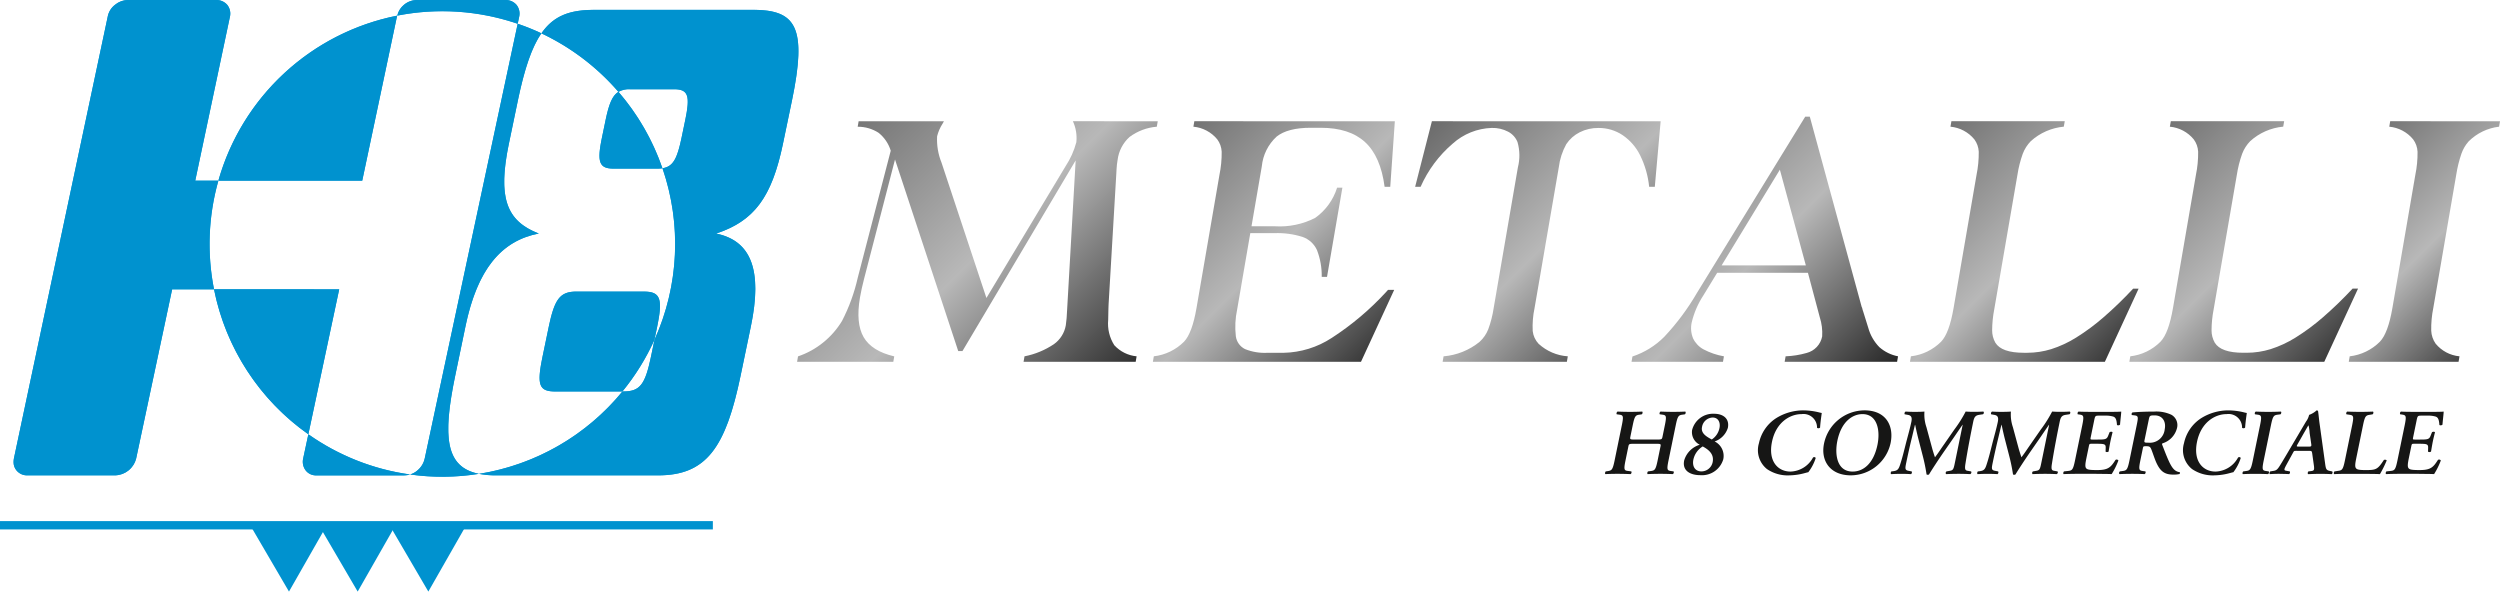 <?xml version="1.0" encoding="UTF-8"?>
<svg xmlns="http://www.w3.org/2000/svg" xmlns:xlink="http://www.w3.org/1999/xlink" id="Raggruppa_12834" data-name="Raggruppa 12834" width="388" height="91.812" viewBox="0 0 388 91.812">
  <defs>
    <linearGradient id="linear-gradient" x1="0.5" x2="0.5" y2="1" gradientUnits="objectBoundingBox">
      <stop offset="0" stop-color="#666"></stop>
      <stop offset="0.522" stop-color="#b8b8b8"></stop>
      <stop offset="1" stop-color="#262626"></stop>
    </linearGradient>
    <clipPath id="clip-path">
      <path id="Tracciato_29536" data-name="Tracciato 29536" d="M33.876,0H20.282a3.221,3.221,0,0,0-2,.737,3.014,3.014,0,0,0-1.159,1.9L2.576,71.147a2.97,2.97,0,0,0-.053.529v.039A1.984,1.984,0,0,0,3,73.038a2.111,2.111,0,0,0,1.686.737h13.6a3.465,3.465,0,0,0,3.266-2.629l5.585-26.242h6.5a36.126,36.126,0,0,1,.675-16.863h-3.59l5.375-25.4a2.171,2.171,0,0,0-.421-1.9A2.235,2.235,0,0,0,34,0c-.042,0-.083,0-.126,0" transform="translate(-2.523)" fill="none"></path>
    </clipPath>
    <linearGradient id="linear-gradient-8" x1="0.193" y1="0.906" x2="0.206" y2="0.906" gradientUnits="objectBoundingBox">
      <stop offset="0" stop-color="#129ed8"></stop>
      <stop offset="0.291" stop-color="#84c8e3"></stop>
      <stop offset="0.522" stop-color="#129ed8"></stop>
      <stop offset="0.818" stop-color="#a6dcf8"></stop>
      <stop offset="0.998" stop-color="#139ed8"></stop>
      <stop offset="1" stop-color="#129ed8"></stop>
    </linearGradient>
    <clipPath id="clip-path-2">
      <rect id="Rettangolo_3592" data-name="Rettangolo 3592" width="388" height="91.812" fill="none"></rect>
    </clipPath>
    <clipPath id="clip-path-3">
      <path id="Tracciato_29539" data-name="Tracciato 29539" d="M56.359,84.487a2.231,2.231,0,0,0,.368,1.844,2.013,2.013,0,0,0,1.739.79h13.6a3.04,3.04,0,0,0,.882-.139,35.911,35.911,0,0,1-15.787-6.24Z" transform="translate(-56.296 -80.742)" fill="none"></path>
    </clipPath>
    <linearGradient id="linear-gradient-9" x1="-1.302" y1="2.302" x2="-1.275" y2="2.302" xlink:href="#linear-gradient-8"></linearGradient>
    <clipPath id="clip-path-5">
      <path id="Tracciato_29542" data-name="Tracciato 29542" d="M90.683,0c-.04,0-.079,0-.119,0h-13.6A3.158,3.158,0,0,0,74.912.74a3.08,3.08,0,0,0-1.05,1.686A36.125,36.125,0,0,1,92.551,3.691l.225-1.054a2.177,2.177,0,0,0-.422-1.9A2.237,2.237,0,0,0,90.707,0Z" transform="translate(-73.862)" fill="none"></path>
    </clipPath>
    <linearGradient id="linear-gradient-10" x1="-1.541" y1="13.771" x2="-1.518" y2="13.771" xlink:href="#linear-gradient-8"></linearGradient>
    <clipPath id="clip-path-7">
      <path id="Tracciato_29545" data-name="Tracciato 29545" d="M107.016,1.83c-3.786,0-6.338.848-8.274,3.649A36.247,36.247,0,0,1,110.7,14.561a3.319,3.319,0,0,1,1.8-.41h6.823c2.235,0,2.523,1.027,1.735,4.823l-.556,2.668c-.692,3.324-1.327,4.524-2.973,4.772a36.1,36.1,0,0,1-1.234,26.615l-.538,2.582c-.912,4.378-1.712,5.443-4.291,5.443h-.149A36.077,36.077,0,0,1,89.051,73.843a13.506,13.506,0,0,0,2.631.234h25.154c7.547,0,10.508-4.341,12.838-15.542l1.573-7.56c1.835-8.821.024-13.3-5.385-14.427,5.9-1.96,8.637-5.6,10.384-14l1.37-6.581C140,4.5,138.268,1.83,131.56,1.83Z" transform="translate(-89.051 -1.83)" fill="none"></path>
    </clipPath>
    <linearGradient id="linear-gradient-11" x1="-0.583" y1="0.904" x2="-0.574" y2="0.904" xlink:href="#linear-gradient-8"></linearGradient>
    <clipPath id="clip-path-9">
      <path id="Tracciato_29548" data-name="Tracciato 29548" d="M112.4,21.491V21.5l-.556,2.668c-.79,3.8-.444,4.823,1.791,4.823h6.823a5.264,5.264,0,0,0,.769-.052A36.049,36.049,0,0,0,114.4,17.078c-.95.585-1.472,1.878-2,4.413" transform="translate(-111.459 -17.078)" fill="none"></path>
    </clipPath>
    <linearGradient id="linear-gradient-12" x1="-4.841" y1="3.723" x2="-4.796" y2="3.723" xlink:href="#linear-gradient-8"></linearGradient>
    <clipPath id="clip-path-11">
      <path id="Tracciato_29551" data-name="Tracciato 29551" d="M106.038,54.212c-2.578,0-3.4,1.186-4.313,5.562l-.936,4.5c-.936,4.5-.553,5.444,2.024,5.444h10.36a36.121,36.121,0,0,0,4.977-8.027l.4-1.914c.911-4.379.577-5.562-2-5.562Z" transform="translate(-100.324 -54.212)" fill="none"></path>
    </clipPath>
    <linearGradient id="linear-gradient-13" x1="-2.149" y1="1.837" x2="-2.125" y2="1.837" xlink:href="#linear-gradient-8"></linearGradient>
    <clipPath id="clip-path-13">
      <path id="Tracciato_29554" data-name="Tracciato 29554" d="M40.6,28.519H62.929L68.3,3.12c.015-.074.039-.14.057-.21A36.163,36.163,0,0,0,40.6,28.519" transform="translate(-40.597 -2.91)" fill="none"></path>
    </clipPath>
    <linearGradient id="linear-gradient-14" x1="-0.439" y1="2.134" x2="-0.423" y2="2.134" xlink:href="#linear-gradient-8"></linearGradient>
    <clipPath id="clip-path-15">
      <path id="Tracciato_29557" data-name="Tracciato 29557" d="M39.794,53.789a36.126,36.126,0,0,0,14.638,22.5l4.789-22.5Z" transform="translate(-39.794 -53.789)" fill="none"></path>
    </clipPath>
    <linearGradient id="linear-gradient-15" x1="-0.707" y1="1.365" x2="-0.683" y2="1.365" xlink:href="#linear-gradient-8"></linearGradient>
    <clipPath id="clip-path-17">
      <path id="Tracciato_29560" data-name="Tracciato 29560" d="M78.52,71.873a3.293,3.293,0,0,1-1.106,1.844,3.1,3.1,0,0,1-1.173.652,35.951,35.951,0,0,0,10.688-.1C81.8,73.245,81.24,68.7,83.266,58.962l1.573-7.56c1.836-8.821,5.512-13.3,11.385-14.427-5.079-1.961-6.38-5.6-4.632-14l1.369-6.581c1.041-5,2.169-8.329,3.664-10.493a35.848,35.848,0,0,0-3.68-1.482Z" transform="translate(-76.241 -4.419)" fill="none"></path>
    </clipPath>
    <linearGradient id="linear-gradient-16" x1="-1.476" y1="0.911" x2="-1.453" y2="0.911" xlink:href="#linear-gradient-8"></linearGradient>
    <clipPath id="clip-path-19">
      <path id="Tracciato_29565" data-name="Tracciato 29565" d="M191.009,22.54a6.263,6.263,0,0,1,.533,3.255,12.581,12.581,0,0,1-1.685,3.747L177.585,49.973l-6.965-21a9.548,9.548,0,0,1-.688-4.1,6.545,6.545,0,0,1,.858-1.97q.043-.083.2-.356H157.752l-.147.847a5.915,5.915,0,0,1,3.231.932,5.658,5.658,0,0,1,1.9,2.789l-5.121,19.721a28.045,28.045,0,0,1-2.44,6.7,12.7,12.7,0,0,1-2.929,3.35,12.509,12.509,0,0,1-3.9,2.148l-.146.847h14.933l.146-.847q-3.5-.821-4.75-2.982t-.568-6.154q.237-1.367.637-2.9l4.8-18.517,9.811,29.73h.656l17.57-29.593L190.1,51.969a20.887,20.887,0,0,1-.194,2.242,4.542,4.542,0,0,1-1.861,2.94,12.472,12.472,0,0,1-4.548,1.875l-.146.847h17.4l.145-.847a5.4,5.4,0,0,1-3.465-1.724,6.222,6.222,0,0,1-.947-3.937c.016-.948.029-1.523.036-1.724s.017-.438.027-.711l1.2-20.294.037-.684a11.213,11.213,0,0,1,.158-1.394,5.76,5.76,0,0,1,1.846-3.57,8.231,8.231,0,0,1,4.241-1.6l.146-.847Z" transform="translate(-148.201 -22.54)" fill="url(#linear-gradient)"></path>
    </clipPath>
    <clipPath id="clip-path-20">
      <path id="Tracciato_29566" data-name="Tracciato 29566" d="M220.786,22.54l-.147.847a5.442,5.442,0,0,1,3.709,1.97,3.5,3.5,0,0,1,.683,1.915,16.886,16.886,0,0,1-.349,3.609l-3.558,20.65q-.675,3.912-1.939,5.224a7.88,7.88,0,0,1-4.685,2.27l-.147.847h32.3l5.15-11.159h-.957l-.271.3a43.661,43.661,0,0,1-8.482,7.167,14.134,14.134,0,0,1-7.452,2.3h-2.516a8.165,8.165,0,0,1-3.47-.575,2.6,2.6,0,0,1-1.431-2.009,12.773,12.773,0,0,1,.207-4.144l2.04-11.842h3.72a12.928,12.928,0,0,1,4.4.588,3.853,3.853,0,0,1,2.222,2.025,10.937,10.937,0,0,1,.744,4.17h.821l2.385-13.84h-.821a9.047,9.047,0,0,1-3.407,4.692,12.077,12.077,0,0,1-6.241,1.3h-3.637l1.6-9.3a7.217,7.217,0,0,1,2.285-4.609q1.727-1.381,5.311-1.381h1.532q4.485,0,6.9,2.228t3.032,6.934h.874l.714-10.175Z" transform="translate(-214.353 -22.54)" fill="url(#linear-gradient)"></path>
    </clipPath>
    <clipPath id="clip-path-21">
      <path id="Tracciato_29567" data-name="Tracciato 29567" d="M265.713,22.54l-2.6,10.175h.849a18.786,18.786,0,0,1,4.967-6.687A9.521,9.521,0,0,1,275,23.579a5.139,5.139,0,0,1,2.552.588,3.142,3.142,0,0,1,1.447,1.6,7.516,7.516,0,0,1,.06,3.939L275.3,51.532a16.615,16.615,0,0,1-.844,3.309,5.289,5.289,0,0,1-1.347,1.942,10.2,10.2,0,0,1-5.583,2.243l-.146.847h19.282l.146-.847a7.451,7.451,0,0,1-4.533-1.942,3.438,3.438,0,0,1-.917-1.983,13.959,13.959,0,0,1,.287-3.568l3.76-21.826A9.882,9.882,0,0,1,286.57,26.1a5.4,5.4,0,0,1,2.083-1.846,6.288,6.288,0,0,1,2.917-.67,6.639,6.639,0,0,1,3.735,1.109,8.139,8.139,0,0,1,2.739,3.159,14.325,14.325,0,0,1,1.389,4.868h.875l.907-10.175Z" transform="translate(-263.111 -22.54)" fill="url(#linear-gradient)"></path>
    </clipPath>
    <clipPath id="clip-path-22">
      <path id="Tracciato_29568" data-name="Tracciato 29568" d="M326.369,29.921,330.4,44.773H317.328Zm3.935-8.232-16.8,27.35a37.32,37.32,0,0,1-5.07,6.81,12.443,12.443,0,0,1-4.946,3.063l-.141.821H317.54l.146-.847a10.748,10.748,0,0,1-3.165-1.08,3.793,3.793,0,0,1-1.621-1.7,4.134,4.134,0,0,1-.221-2.447,13.286,13.286,0,0,1,1.824-4.239l2.135-3.5h14.085l1.845,6.919a8.084,8.084,0,0,1,.366,2.953,3.285,3.285,0,0,1-2.413,2.572,13.925,13.925,0,0,1-3.262.52l-.147.847h17.45l.146-.847a6.133,6.133,0,0,1-2.9-1.423,6.914,6.914,0,0,1-1.724-3.008l-.775-2.489c-.037-.109-.069-.209-.1-.3a1.83,1.83,0,0,1-.064-.26c-.014-.082-.037-.132-.07-.15l-8.061-29.565Z" transform="translate(-303.345 -21.689)" fill="url(#linear-gradient)"></path>
    </clipPath>
    <clipPath id="clip-path-23">
      <path id="Tracciato_29569" data-name="Tracciato 29569" d="M361.546,22.54l-.146.847a5.446,5.446,0,0,1,3.709,1.97,3.5,3.5,0,0,1,.682,1.915,16.871,16.871,0,0,1-.348,3.609l-3.558,20.65q-.674,3.912-1.939,5.224a7.885,7.885,0,0,1-4.685,2.27l-.146.847h30.25L390.6,48.523h-.847a59.926,59.926,0,0,1-4.611,4.458,33.281,33.281,0,0,1-4.232,3.133,16.963,16.963,0,0,1-3.88,1.8,12.614,12.614,0,0,1-3.68.561h-.573q-3.447,0-4.409-1.559a3.847,3.847,0,0,1-.5-1.942,17.525,17.525,0,0,1,.324-3.228l3.6-20.868a17.443,17.443,0,0,1,.826-3.282,5.683,5.683,0,0,1,1.255-1.969,8.839,8.839,0,0,1,5.118-2.243l.146-.847Z" transform="translate(-355.114 -22.54)" fill="url(#linear-gradient)"></path>
    </clipPath>
    <clipPath id="clip-path-24">
      <path id="Tracciato_29570" data-name="Tracciato 29570" d="M402.339,22.54l-.146.847a5.448,5.448,0,0,1,3.709,1.97,3.494,3.494,0,0,1,.681,1.915,16.856,16.856,0,0,1-.347,3.609l-3.558,20.65q-.674,3.912-1.94,5.224a7.88,7.88,0,0,1-4.685,2.27l-.146.847h30.251l5.238-11.351h-.848a59.931,59.931,0,0,1-4.611,4.458,33.281,33.281,0,0,1-4.232,3.133,16.952,16.952,0,0,1-3.881,1.8,12.6,12.6,0,0,1-3.679.561h-.573q-3.447,0-4.41-1.559a3.855,3.855,0,0,1-.5-1.942,17.447,17.447,0,0,1,.324-3.228l3.6-20.868a17.519,17.519,0,0,1,.826-3.282,5.674,5.674,0,0,1,1.256-1.969,8.832,8.832,0,0,1,5.118-2.243l.145-.847Z" transform="translate(-395.906 -22.54)" fill="url(#linear-gradient)"></path>
    </clipPath>
    <clipPath id="clip-path-25">
      <path id="Tracciato_29571" data-name="Tracciato 29571" d="M443.132,22.54l-.146.847a5.448,5.448,0,0,1,3.709,1.97,3.5,3.5,0,0,1,.682,1.915,16.871,16.871,0,0,1-.348,3.609l-3.558,20.65q-.675,3.912-1.939,5.224a7.885,7.885,0,0,1-4.686,2.27l-.145.847h17.039l.145-.847a5.443,5.443,0,0,1-3.709-1.97,3.806,3.806,0,0,1-.679-2.01,16.143,16.143,0,0,1,.32-3.514l3.558-20.65a18.909,18.909,0,0,1,.818-3.323,5.7,5.7,0,0,1,1.121-1.9,8.013,8.013,0,0,1,4.713-2.27l.146-.847Z" transform="translate(-436.7 -22.54)" fill="url(#linear-gradient)"></path>
    </clipPath>
  </defs>
  <g id="Raggruppa_12764" data-name="Raggruppa 12764" transform="translate(2.106)">
    <g id="Raggruppa_12763" data-name="Raggruppa 12763" clip-path="url(#clip-path)">
      <path id="Tracciato_29535" data-name="Tracciato 29535" d="M25.986-36.865-14.244,10.31,7.243,98.48l40.23-47.175Z" transform="translate(0.248 6.093)" fill="url(#linear-gradient-8)"></path>
    </g>
  </g>
  <g id="Raggruppa_12766" data-name="Raggruppa 12766">
    <g id="Raggruppa_12765" data-name="Raggruppa 12765" clip-path="url(#clip-path-2)">
      <path id="Tracciato_29537" data-name="Tracciato 29537" d="M20.282,0a3.217,3.217,0,0,0-2,.737,3.017,3.017,0,0,0-1.16,1.9L2.576,71.146a3.142,3.142,0,0,0-.053.53v.038A1.987,1.987,0,0,0,3,73.037a2.106,2.106,0,0,0,1.687.737h13.6a3.464,3.464,0,0,0,3.265-2.629L27.132,44.9h6.5a36.127,36.127,0,0,1,.676-16.863H30.715l5.375-25.4a2.174,2.174,0,0,0-.421-1.9A2.233,2.233,0,0,0,33.877,0Z" transform="translate(-0.417 0)" fill="#0092cf"></path>
    </g>
  </g>
  <g id="Raggruppa_12768" data-name="Raggruppa 12768" transform="translate(46.992 67.398)">
    <g id="Raggruppa_12767" data-name="Raggruppa 12767" clip-path="url(#clip-path-3)">
      <path id="Tracciato_29538" data-name="Tracciato 29538" d="M67.825,77.545l-19.985,4.1,10.687,7.666,19.985-4.1Z" transform="translate(-54.898 -80.214)" fill="url(#linear-gradient-9)"></path>
    </g>
  </g>
  <g id="Raggruppa_12770" data-name="Raggruppa 12770">
    <g id="Raggruppa_12769" data-name="Raggruppa 12769" clip-path="url(#clip-path-2)">
      <path id="Tracciato_29540" data-name="Tracciato 29540" d="M56.358,84.487a2.235,2.235,0,0,0,.369,1.844,2.011,2.011,0,0,0,1.739.79h13.6a3.044,3.044,0,0,0,.882-.139,35.924,35.924,0,0,1-15.788-6.24Z" transform="translate(-9.304 -13.344)" fill="#0092cf"></path>
    </g>
  </g>
  <g id="Raggruppa_12772" data-name="Raggruppa 12772" transform="translate(61.655)">
    <g id="Raggruppa_12771" data-name="Raggruppa 12771" clip-path="url(#clip-path-5)">
      <path id="Tracciato_29541" data-name="Tracciato 29541" d="M87.137-1.852,64.4.512,76.539,4.928,99.275,2.564Z" transform="translate(-72.298 0.306)" fill="url(#linear-gradient-10)"></path>
    </g>
  </g>
  <g id="Raggruppa_12774" data-name="Raggruppa 12774">
    <g id="Raggruppa_12773" data-name="Raggruppa 12773" clip-path="url(#clip-path-2)">
      <path id="Tracciato_29543" data-name="Tracciato 29543" d="M76.968,0A3.145,3.145,0,0,0,74.913.74a3.073,3.073,0,0,0-1.05,1.686A36.126,36.126,0,0,1,92.552,3.691l.225-1.054a2.172,2.172,0,0,0-.422-1.9A2.235,2.235,0,0,0,90.564,0Z" transform="translate(-12.207 0)" fill="#0092cf"></path>
    </g>
  </g>
  <g id="Raggruppa_12776" data-name="Raggruppa 12776" transform="translate(74.334 1.528)">
    <g id="Raggruppa_12775" data-name="Raggruppa 12775" clip-path="url(#clip-path-7)">
      <path id="Tracciato_29544" data-name="Tracciato 29544" d="M124.6-35.148,64.353,11.778l31.94,87.063,60.243-46.926Z" transform="translate(-84.969 4.281)" fill="url(#linear-gradient-11)"></path>
    </g>
  </g>
  <g id="Raggruppa_12778" data-name="Raggruppa 12778">
    <g id="Raggruppa_12777" data-name="Raggruppa 12777" clip-path="url(#clip-path-2)">
      <path id="Tracciato_29546" data-name="Tracciato 29546" d="M107.016,1.83c-3.786,0-6.339.848-8.275,3.649A36.228,36.228,0,0,1,110.7,14.561a3.333,3.333,0,0,1,1.8-.41h6.824c2.235,0,2.523,1.027,1.734,4.823l-.555,2.668c-.692,3.324-1.327,4.524-2.973,4.772a36.1,36.1,0,0,1-1.234,26.615l-.538,2.582c-.912,4.378-1.713,5.444-4.291,5.444h-.149A36.076,36.076,0,0,1,89.05,73.843a13.45,13.45,0,0,0,2.632.234h25.154c7.547,0,10.508-4.341,12.838-15.542l1.573-7.56c1.835-8.821.023-13.3-5.385-14.426,5.9-1.961,8.636-5.6,10.384-14l1.37-6.58C140,4.5,138.268,1.83,131.56,1.83Z" transform="translate(-14.717 -0.302)" fill="#0092cf"></path>
    </g>
  </g>
  <g id="Raggruppa_12780" data-name="Raggruppa 12780" transform="translate(93.039 14.256)">
    <g id="Raggruppa_12779" data-name="Raggruppa 12779" clip-path="url(#clip-path-9)">
      <path id="Tracciato_29547" data-name="Tracciato 29547" d="M118.081,10.9l-11.973,7.8,6.322,14.42,11.973-7.8Z" transform="translate(-110.575 -16.057)" fill="url(#linear-gradient-12)"></path>
    </g>
  </g>
  <g id="Raggruppa_12782" data-name="Raggruppa 12782">
    <g id="Raggruppa_12781" data-name="Raggruppa 12781" clip-path="url(#clip-path-2)">
      <path id="Tracciato_29549" data-name="Tracciato 29549" d="M112.4,21.5l-.555,2.668c-.79,3.8-.445,4.823,1.791,4.823h6.822a5.15,5.15,0,0,0,.769-.052A36.057,36.057,0,0,0,114.4,17.079c-.951.584-1.472,1.877-2,4.412" transform="translate(-18.421 -2.823)" fill="#0092cf"></path>
    </g>
  </g>
  <g id="Raggruppa_12784" data-name="Raggruppa 12784" transform="translate(83.744 45.253)">
    <g id="Raggruppa_12783" data-name="Raggruppa 12783" clip-path="url(#clip-path-11)">
      <path id="Tracciato_29550" data-name="Tracciato 29550" d="M113.468,46.109,90.456,56.318l12.124,18.821L125.592,64.93Z" transform="translate(-98.693 -52.873)" fill="url(#linear-gradient-13)"></path>
    </g>
  </g>
  <g id="Raggruppa_12786" data-name="Raggruppa 12786">
    <g id="Raggruppa_12785" data-name="Raggruppa 12785" clip-path="url(#clip-path-2)">
      <path id="Tracciato_29552" data-name="Tracciato 29552" d="M106.038,54.212c-2.577,0-3.4,1.185-4.313,5.562l-.936,4.5c-.936,4.5-.553,5.444,2.023,5.444h10.361a36.128,36.128,0,0,0,4.977-8.027l.4-1.914c.911-4.379.577-5.562-2-5.562Z" transform="translate(-16.58 -8.959)" fill="#0092cf"></path>
    </g>
  </g>
  <g id="Raggruppa_12788" data-name="Raggruppa 12788" transform="translate(33.888 2.429)">
    <g id="Raggruppa_12787" data-name="Raggruppa 12787" clip-path="url(#clip-path-13)">
      <path id="Tracciato_29553" data-name="Tracciato 29553" d="M59.9-9.845,26.77,6.494,44.482,37.058,77.615,20.719Z" transform="translate(-38.312 -0.802)" fill="url(#linear-gradient-14)"></path>
    </g>
  </g>
  <g id="Raggruppa_12790" data-name="Raggruppa 12790">
    <g id="Raggruppa_12789" data-name="Raggruppa 12789" clip-path="url(#clip-path-2)">
      <path id="Tracciato_29555" data-name="Tracciato 29555" d="M40.6,28.519H62.928L68.3,3.119c.013-.073.038-.139.056-.21A36.166,36.166,0,0,0,40.6,28.519" transform="translate(-6.709 -0.481)" fill="#0092cf"></path>
    </g>
  </g>
  <g id="Raggruppa_12792" data-name="Raggruppa 12792" transform="translate(33.217 44.899)">
    <g id="Raggruppa_12791" data-name="Raggruppa 12791" clip-path="url(#clip-path-15)">
      <path id="Tracciato_29556" data-name="Tracciato 29556" d="M53.3,42.584,30.118,56.937,42.512,83.788,65.7,69.435Z" transform="translate(-38.195 -51.937)" fill="url(#linear-gradient-15)"></path>
    </g>
  </g>
  <g id="Raggruppa_12794" data-name="Raggruppa 12794">
    <g id="Raggruppa_12793" data-name="Raggruppa 12793" clip-path="url(#clip-path-2)">
      <path id="Tracciato_29558" data-name="Tracciato 29558" d="M39.793,53.789a36.127,36.127,0,0,0,14.639,22.5l4.788-22.5Z" transform="translate(-6.576 -8.89)" fill="#0092cf"></path>
    </g>
  </g>
  <g id="Raggruppa_12796" data-name="Raggruppa 12796" transform="translate(63.641 3.689)">
    <g id="Raggruppa_12795" data-name="Raggruppa 12795" clip-path="url(#clip-path-17)">
      <path id="Tracciato_29559" data-name="Tracciato 29559" d="M90.413-30.6,66.067,14.29,79.09,98.311l24.346-44.887Z" transform="translate(-74.56 1.368)" fill="url(#linear-gradient-16)"></path>
    </g>
  </g>
  <g id="Raggruppa_12798" data-name="Raggruppa 12798">
    <g id="Raggruppa_12797" data-name="Raggruppa 12797" clip-path="url(#clip-path-2)">
      <path id="Tracciato_29561" data-name="Tracciato 29561" d="M78.52,71.873a3.3,3.3,0,0,1-1.107,1.844,3.084,3.084,0,0,1-1.173.652,35.956,35.956,0,0,0,10.689-.1C81.8,73.245,81.24,68.7,83.265,58.961L84.839,51.4c1.836-8.821,5.512-13.3,11.385-14.427-5.08-1.96-6.38-5.6-4.632-14l1.369-6.581c1.041-5,2.168-8.33,3.663-10.493a35.851,35.851,0,0,0-3.68-1.482Z" transform="translate(-12.6 -0.73)" fill="#0092cf"></path>
      <rect id="Rettangolo_3600" data-name="Rettangolo 3600" width="110.636" height="1.293" transform="translate(0 80.875)" fill="#0092cf"></rect>
      <path id="Tracciato_29562" data-name="Tracciato 29562" d="M46.714,97.989l5.856,10.017,5.715-10.017Z" transform="translate(-7.72 -16.194)" fill="#0092cf"></path>
      <path id="Tracciato_29563" data-name="Tracciato 29563" d="M59.488,97.989l5.856,10.017L71.06,97.989Z" transform="translate(-9.831 -16.194)" fill="#0092cf"></path>
      <path id="Tracciato_29564" data-name="Tracciato 29564" d="M72.626,97.989l5.856,10.017L84.2,97.989Z" transform="translate(-12.003 -16.194)" fill="#0092cf"></path>
    </g>
  </g>
  <g id="Raggruppa_12800" data-name="Raggruppa 12800" transform="translate(123.708 18.815)">
    <g id="Raggruppa_12799" data-name="Raggruppa 12799" clip-path="url(#clip-path-19)">
      <rect id="Rettangolo_3602" data-name="Rettangolo 3602" width="65.971" height="65.971" transform="translate(-18.667 18.667) rotate(-45)" fill="url(#linear-gradient)"></rect>
    </g>
  </g>
  <g id="Raggruppa_12802" data-name="Raggruppa 12802" transform="translate(178.928 18.815)">
    <g id="Raggruppa_12801" data-name="Raggruppa 12801" clip-path="url(#clip-path-20)">
      <rect id="Rettangolo_3603" data-name="Rettangolo 3603" width="52.956" height="52.956" transform="translate(-18.667 18.667) rotate(-45)" fill="url(#linear-gradient)"></rect>
    </g>
  </g>
  <g id="Raggruppa_12804" data-name="Raggruppa 12804" transform="translate(219.628 18.815)">
    <g id="Raggruppa_12803" data-name="Raggruppa 12803" clip-path="url(#clip-path-21)">
      <rect id="Rettangolo_3604" data-name="Rettangolo 3604" width="53.342" height="53.342" transform="translate(-18.667 18.667) rotate(-45)" fill="url(#linear-gradient)"></rect>
    </g>
  </g>
  <g id="Raggruppa_12806" data-name="Raggruppa 12806" transform="translate(253.212 18.105)">
    <g id="Raggruppa_12805" data-name="Raggruppa 12805" clip-path="url(#clip-path-22)">
      <rect id="Rettangolo_3605" data-name="Rettangolo 3605" width="56.149" height="56.149" transform="translate(-19.022 19.022) rotate(-45)" fill="url(#linear-gradient)"></rect>
    </g>
  </g>
  <g id="Raggruppa_12808" data-name="Raggruppa 12808" transform="translate(296.426 18.815)">
    <g id="Raggruppa_12807" data-name="Raggruppa 12807" clip-path="url(#clip-path-23)">
      <rect id="Rettangolo_3606" data-name="Rettangolo 3606" width="51.492" height="51.492" transform="translate(-18.667 18.667) rotate(-45)" fill="url(#linear-gradient)"></rect>
    </g>
  </g>
  <g id="Raggruppa_12810" data-name="Raggruppa 12810" transform="translate(330.476 18.815)">
    <g id="Raggruppa_12809" data-name="Raggruppa 12809" clip-path="url(#clip-path-24)">
      <rect id="Rettangolo_3607" data-name="Rettangolo 3607" width="51.493" height="51.493" transform="translate(-18.667 18.667) rotate(-45)" fill="url(#linear-gradient)"></rect>
    </g>
  </g>
  <g id="Raggruppa_12812" data-name="Raggruppa 12812" transform="translate(364.528 18.815)">
    <g id="Raggruppa_12811" data-name="Raggruppa 12811" clip-path="url(#clip-path-25)">
      <rect id="Rettangolo_3608" data-name="Rettangolo 3608" width="42.996" height="42.996" transform="translate(-18.667 18.667) rotate(-45)" fill="url(#linear-gradient)"></rect>
    </g>
  </g>
  <g id="Raggruppa_12814" data-name="Raggruppa 12814">
    <g id="Raggruppa_12813" data-name="Raggruppa 12813" clip-path="url(#clip-path-2)">
      <path id="Tracciato_29572" data-name="Tracciato 29572" d="M302.915,81.523c-.744,0-.793.029-.874.422l-.439,2.143c-.317,1.544-.2,1.588.475,1.661l.425.058a.338.338,0,0,1-.116.422c-.751-.029-1.4-.044-2.045-.044s-1.3.015-1.86.044c-.1-.058-.065-.321.058-.422l.21-.029c.705-.1.845-.146,1.162-1.69l1.113-5.422c.317-1.544.2-1.588-.472-1.676l-.311-.043c-.088-.073-.013-.365.116-.423.634.03,1.316.044,1.957.044s1.3-.014,1.874-.044c.1.058.06.351-.058.423l-.256.043c-.7.088-.842.132-1.159,1.676l-.362,1.763c-.083.408-.046.437.7.437h3.41c.743,0,.792-.029.876-.437l.361-1.763c.317-1.544.2-1.588-.472-1.676l-.311-.043c-.087-.073-.014-.365.115-.423q1,.045,1.958.044c.641,0,1.3-.014,1.888-.044.1.058.059.351-.057.423l-.271.043c-.7.088-.843.132-1.16,1.676l-1.113,5.422c-.317,1.544-.2,1.588.472,1.676l.312.043a.339.339,0,0,1-.115.422c-.636-.029-1.288-.044-1.929-.044q-1.007,0-1.977.044c-.105-.058-.064-.321.058-.422l.33-.043c.7-.088.843-.132,1.159-1.676l.44-2.143c.081-.393.043-.422-.7-.422Z" transform="translate(-49.319 -12.647)" fill="#161615"></path>
      <path id="Tracciato_29573" data-name="Tracciato 29573" d="M319.9,79.127a3.252,3.252,0,0,1-2.048,2.1,2.5,2.5,0,0,1,1.34,2.769,3.446,3.446,0,0,1-3.579,2.463c-1.428,0-2.832-.612-2.488-2.288a3.591,3.591,0,0,1,2.422-2.434,2.178,2.178,0,0,1-1.194-2.273,3.349,3.349,0,0,1,3.406-2.536c1.443,0,2.435.772,2.143,2.2m-2.359,5.319c.233-1.137-.437-1.851-1.538-2.448a3.163,3.163,0,0,0-1.456,2.055c-.21,1.093.311,1.821,1.257,1.821a1.787,1.787,0,0,0,1.737-1.428M315.891,79c-.206,1.006.782,1.516,1.513,1.924a2.77,2.77,0,0,0,1.2-1.792c.167-.816-.164-1.619-1.067-1.619A1.743,1.743,0,0,0,315.891,79" transform="translate(-51.74 -12.713)" fill="#161615"></path>
      <path id="Tracciato_29574" data-name="Tracciato 29574" d="M336.5,78.979a.385.385,0,0,1-.472.029,2.1,2.1,0,0,0-2.39-2.128c-1.85,0-3.985,1.311-4.6,4.3-.637,3.1.989,4.619,2.869,4.619a4.11,4.11,0,0,0,3.492-2.17.272.272,0,0,1,.425.058,7.057,7.057,0,0,1-1.154,2.215c-.18.029-.367.088-.537.131a9.514,9.514,0,0,1-2.346.351,5.693,5.693,0,0,1-3.529-.977,3.752,3.752,0,0,1-1.245-4.008,6.111,6.111,0,0,1,2.627-3.862,7.959,7.959,0,0,1,4.276-1.238,10.378,10.378,0,0,1,2.456.321c.166.043.264.058.389.087-.038.336-.186,1.2-.261,2.274" transform="translate(-54.025 -12.61)" fill="#161615"></path>
      <path id="Tracciato_29575" data-name="Tracciato 29575" d="M349.447,81.369a6.358,6.358,0,0,1-6.158,5.014c-3.292,0-4.711-2.318-4.179-4.912a6.45,6.45,0,0,1,6.279-5.174c3.366,0,4.6,2.419,4.058,5.071m-8.268-.321c-.412,2.011-.116,4.75,2.376,4.75,1.661,0,3.255-1.238,3.856-4.168.452-2.2-.016-4.75-2.332-4.75-1.457,0-3.264,1.063-3.9,4.168" transform="translate(-56.025 -12.61)" fill="#161615"></path>
      <path id="Tracciato_29576" data-name="Tracciato 29576" d="M363.99,85.808c.134.058.055.365-.116.422-.621-.029-1.186-.044-1.769-.044-.684,0-1.315.015-1.961.044-.105-.058-.107-.336.057-.422l.409-.073c.6-.087.668-.2.871-1.195l1.224-5.961h-.028c-.558.8-.852,1.239-1.249,1.821l-1.78,2.566c-.7,1.019-1.765,2.637-2.169,3.322a.429.429,0,0,1-.378,0,27.427,27.427,0,0,0-.606-2.944l-.722-2.8c-.15-.612-.356-1.53-.442-1.967H355.3c-.176.715-.439,1.851-.593,2.463-.212.888-.508,2.185-.753,3.382-.2.961-.23,1.194.375,1.3l.462.088a.332.332,0,0,1-.1.422c-.533-.029-.982-.044-1.52-.044-.467,0-.994.015-1.568.044-.117-.073-.059-.35.043-.422l.255-.029c.717-.088.878-.306,1.149-1.2.3-.917.528-1.865.912-3.382.262-.991.6-2.2.78-3.089.14-.684-.015-.991-.565-1.078l-.477-.087a.351.351,0,0,1,.145-.423c.431.03.821.044,1.361.044.51,0,1.019,0,1.568-.044a6.031,6.031,0,0,0,.306,2.42l.912,3.366c.065.247.295.976.415,1.311.32-.422.608-.831,1.069-1.516l1.943-2.8a19.531,19.531,0,0,0,1.752-2.784c.387.03.865.044,1.185.044q.918,0,1.539-.044c.148.058.121.336-.043.423l-.5.073c-.659.088-.856.336-1.014,1.108-.442,2.157-.856,4.314-1.2,6.471-.157.977-.018,1.078.437,1.136Z" transform="translate(-58.098 -12.647)" fill="#161615"></path>
      <path id="Tracciato_29577" data-name="Tracciato 29577" d="M380.065,85.808c.134.058.055.365-.116.422-.621-.029-1.186-.044-1.769-.044-.685,0-1.315.015-1.961.044-.105-.058-.107-.336.057-.422l.408-.073c.6-.087.669-.2.871-1.195l1.225-5.961h-.028c-.559.8-.852,1.239-1.249,1.821l-1.78,2.566c-.7,1.019-1.765,2.637-2.169,3.322a.429.429,0,0,1-.378,0,27.622,27.622,0,0,0-.606-2.944l-.722-2.8c-.15-.612-.356-1.53-.442-1.967h-.029c-.176.715-.439,1.851-.592,2.463-.212.888-.508,2.185-.754,3.382-.2.961-.23,1.194.376,1.3l.462.088a.332.332,0,0,1-.1.422c-.533-.029-.982-.044-1.52-.044-.467,0-.994.015-1.568.044-.117-.073-.059-.35.042-.422l.255-.029c.717-.088.878-.306,1.148-1.2.3-.917.528-1.865.912-3.382.262-.991.6-2.2.78-3.089.139-.684-.016-.991-.566-1.078l-.477-.087a.351.351,0,0,1,.145-.423c.431.03.821.044,1.361.044.51,0,1.019,0,1.568-.044a6.031,6.031,0,0,0,.306,2.42l.912,3.366c.066.247.295.976.416,1.311.32-.422.608-.831,1.069-1.516l1.943-2.8a19.605,19.605,0,0,0,1.752-2.784c.387.03.864.044,1.185.044q.919,0,1.54-.044c.148.058.121.336-.043.423l-.5.073c-.659.088-.855.336-1.013,1.108-.442,2.157-.856,4.314-1.2,6.471-.158.977-.018,1.078.437,1.136Z" transform="translate(-60.755 -12.647)" fill="#161615"></path>
      <path id="Tracciato_29578" data-name="Tracciato 29578" d="M386.563,78.667c.317-1.545.194-1.588-.469-1.69l-.227-.029a.339.339,0,0,1,.116-.423c.274.015.577.03.9.03s.653.014.973.014h2.783c.932,0,1.781-.014,1.976-.044.008.248-.141,1.4-.183,2.026a.415.415,0,0,1-.477.058c-.06-.846-.2-1.21-.646-1.326a3.991,3.991,0,0,0-1.139-.131h-.977c-.626,0-.631.029-.8.86l-.506,2.463c-.078.379-.066.393.269.393h.7c1.268,0,1.519-.014,1.749-.641l.2-.5c.138-.1.414-.1.463.015-.1.393-.233.918-.342,1.457s-.189,1.064-.271,1.531a.42.42,0,0,1-.468.013l.017-.583c.025-.612-.217-.641-1.485-.641h-.7c-.335,0-.356.029-.43.394l-.381,1.851c-.152.743-.231,1.267-.063,1.515.133.2.357.321,1.581.321,1.845.029,2.252-.394,3-1.573a.314.314,0,0,1,.449.088,11.559,11.559,0,0,1-1.045,2.113c-.318-.015-.782-.029-1.393-.029-.609-.015-1.338-.015-2.2-.015h-1.66c-.642,0-1.533.015-2.195.044-.106-.058-.065-.321.057-.422l.551-.058c.7-.073.84-.117,1.157-1.661Z" transform="translate(-63.4 -12.647)" fill="#161615"></path>
      <path id="Tracciato_29579" data-name="Tracciato 29579" d="M396.708,78.754c.287-1.4.308-1.573-.361-1.647l-.371-.043a.317.317,0,0,1,.1-.408c.937-.088,2.185-.132,3.379-.132a5.466,5.466,0,0,1,2.667.5,1.838,1.838,0,0,1,.846,2.127,3.318,3.318,0,0,1-2.221,2.3c-.1.043-.091.16-.05.248.762,1.967,1.236,3.206,1.8,3.775a1.487,1.487,0,0,0,.912.452c.06.058.028.219-.031.291a4.154,4.154,0,0,1-.979.088c-1.4,0-2.04-.568-2.651-1.923-.269-.613-.512-1.414-.745-1.982-.173-.437-.321-.5-.8-.5-.437,0-.454.015-.517.321l-.383,1.865c-.317,1.545-.194,1.588.472,1.676l.311.044a.338.338,0,0,1-.116.422c-.635-.029-1.288-.043-1.929-.043s-1.3.014-1.976.043c-.1-.058-.094-.32.058-.422l.329-.044c.7-.088.843-.131,1.16-1.676Zm1.26,2.1c-.1.467-.1.5.6.5a2.313,2.313,0,0,0,2.511-2.084c.236-1.151-.3-2.157-1.568-2.157-.758,0-.781.043-.918.715Z" transform="translate(-65.115 -12.647)" fill="#161615"></path>
      <path id="Tracciato_29580" data-name="Tracciato 29580" d="M415.527,78.979a.383.383,0,0,1-.472.029,2.1,2.1,0,0,0-2.392-2.128c-1.85,0-3.984,1.311-4.6,4.3-.636,3.1.99,4.619,2.87,4.619a4.112,4.112,0,0,0,3.492-2.17.271.271,0,0,1,.424.058A7.06,7.06,0,0,1,413.7,85.9c-.18.029-.368.088-.538.131a9.5,9.5,0,0,1-2.345.351,5.7,5.7,0,0,1-3.529-.977A3.753,3.753,0,0,1,406.04,81.4a6.116,6.116,0,0,1,2.628-3.862,7.96,7.96,0,0,1,4.276-1.238,10.377,10.377,0,0,1,2.455.321c.165.043.265.058.389.087-.038.336-.186,1.2-.261,2.274" transform="translate(-67.085 -12.61)" fill="#161615"></path>
      <path id="Tracciato_29581" data-name="Tracciato 29581" d="M420.239,84.088c-.317,1.545-.194,1.588.472,1.676l.311.044a.337.337,0,0,1-.115.422c-.635-.029-1.288-.043-1.929-.043s-1.33.014-1.976.043c-.1-.058-.065-.32.057-.422l.33-.044c.7-.088.843-.131,1.16-1.676l1.113-5.422c.317-1.544.195-1.588-.472-1.675l-.311-.044a.34.34,0,0,1,.116-.423q.953.045,1.958.044c.64,0,1.3-.014,1.947-.044.105.058.065.321-.058.423l-.329.044c-.7.088-.843.131-1.16,1.675Z" transform="translate(-68.907 -12.647)" fill="#161615"></path>
      <path id="Tracciato_29582" data-name="Tracciato 29582" d="M426.135,82.579c-.379,0-.364,0-.576.393l-.957,1.749c-.467.86-.419.9.106.976l.407.073a.338.338,0,0,1-.115.422c-.461-.029-.941-.029-1.535-.044-.481,0-.936.015-1.452.044-.088-.073-.058-.29.072-.422l.452-.073c.435-.058.621-.189.938-.669.253-.379.612-.992,1.079-1.778l3.061-5.189A2.8,2.8,0,0,0,428.111,77a3.38,3.38,0,0,0,1.164-.7.232.232,0,0,1,.224.116c.1.656.147,1.341.245,2l.846,6.106c.135.977.187,1.078.9,1.21l.21.043a.324.324,0,0,1-.073.422c-.591-.029-1.127-.044-1.885-.044-.627,0-1.273.03-1.786.044-.1-.073-.063-.335.043-.422l.33-.043c.537-.058.6-.146.538-.772l-.278-1.982c-.065-.393-.109-.393-.518-.393Zm1.883-.656c.408,0,.472-.029.427-.379l-.254-1.749a6.034,6.034,0,0,0-.171-1.152h-.029c-.079.1-.27.467-.674,1.152l-.962,1.7c-.247.423-.2.423.147.423Z" transform="translate(-69.736 -12.61)" fill="#161615"></path>
      <path id="Tracciato_29583" data-name="Tracciato 29583" d="M437.4,83.782c-.149.728-.228,1.253-.06,1.5.133.2.342.321,1.508.321,1.618,0,1.866-.073,2.844-1.573.16-.073.385-.029.433.087a16.863,16.863,0,0,1-1.045,2.114c-.3-.015-.767-.03-1.364-.03-.58-.014-1.308-.014-2.124-.014h-1.515c-.744,0-1.476.014-2.093.044-.1-.058-.088-.35.058-.422l.452-.073c.7-.088.842-.131,1.153-1.647l1.113-5.421c.31-1.516.19-1.56-.475-1.662l-.4-.058c-.087-.073-.028-.365.115-.423.723.029,1.376.043,2.046.043.641,0,1.3-.014,1.947-.043.12.058.074.35-.057.423l-.332.058c-.707.1-.846.146-1.157,1.662Z" transform="translate(-71.712 -12.647)" fill="#161615"></path>
      <path id="Tracciato_29584" data-name="Tracciato 29584" d="M446.512,78.667c.317-1.545.194-1.588-.469-1.69l-.227-.029a.339.339,0,0,1,.116-.423c.274.015.577.03.9.03s.653.014.973.014h2.783c.932,0,1.781-.014,1.976-.044.008.248-.141,1.4-.183,2.026a.415.415,0,0,1-.477.058c-.06-.846-.2-1.21-.646-1.326a3.991,3.991,0,0,0-1.139-.131h-.977c-.626,0-.631.029-.8.86l-.506,2.463c-.078.379-.066.393.269.393h.7c1.268,0,1.519-.014,1.749-.641l.2-.5c.138-.1.414-.1.463.015-.1.393-.233.918-.342,1.457s-.189,1.064-.271,1.531a.42.42,0,0,1-.468.013l.017-.583c.025-.612-.217-.641-1.485-.641h-.7c-.335,0-.356.029-.43.394l-.381,1.851c-.152.743-.231,1.267-.063,1.515.133.2.357.321,1.581.321,1.845.029,2.252-.394,3-1.573a.314.314,0,0,1,.449.088,11.559,11.559,0,0,1-1.045,2.113c-.318-.015-.782-.029-1.393-.029-.609-.015-1.338-.015-2.2-.015h-1.66c-.642,0-1.533.015-2.195.044-.105-.058-.065-.321.057-.422l.551-.058c.7-.073.84-.117,1.157-1.661Z" transform="translate(-73.308 -12.647)" fill="#161615"></path>
    </g>
  </g>
</svg>
